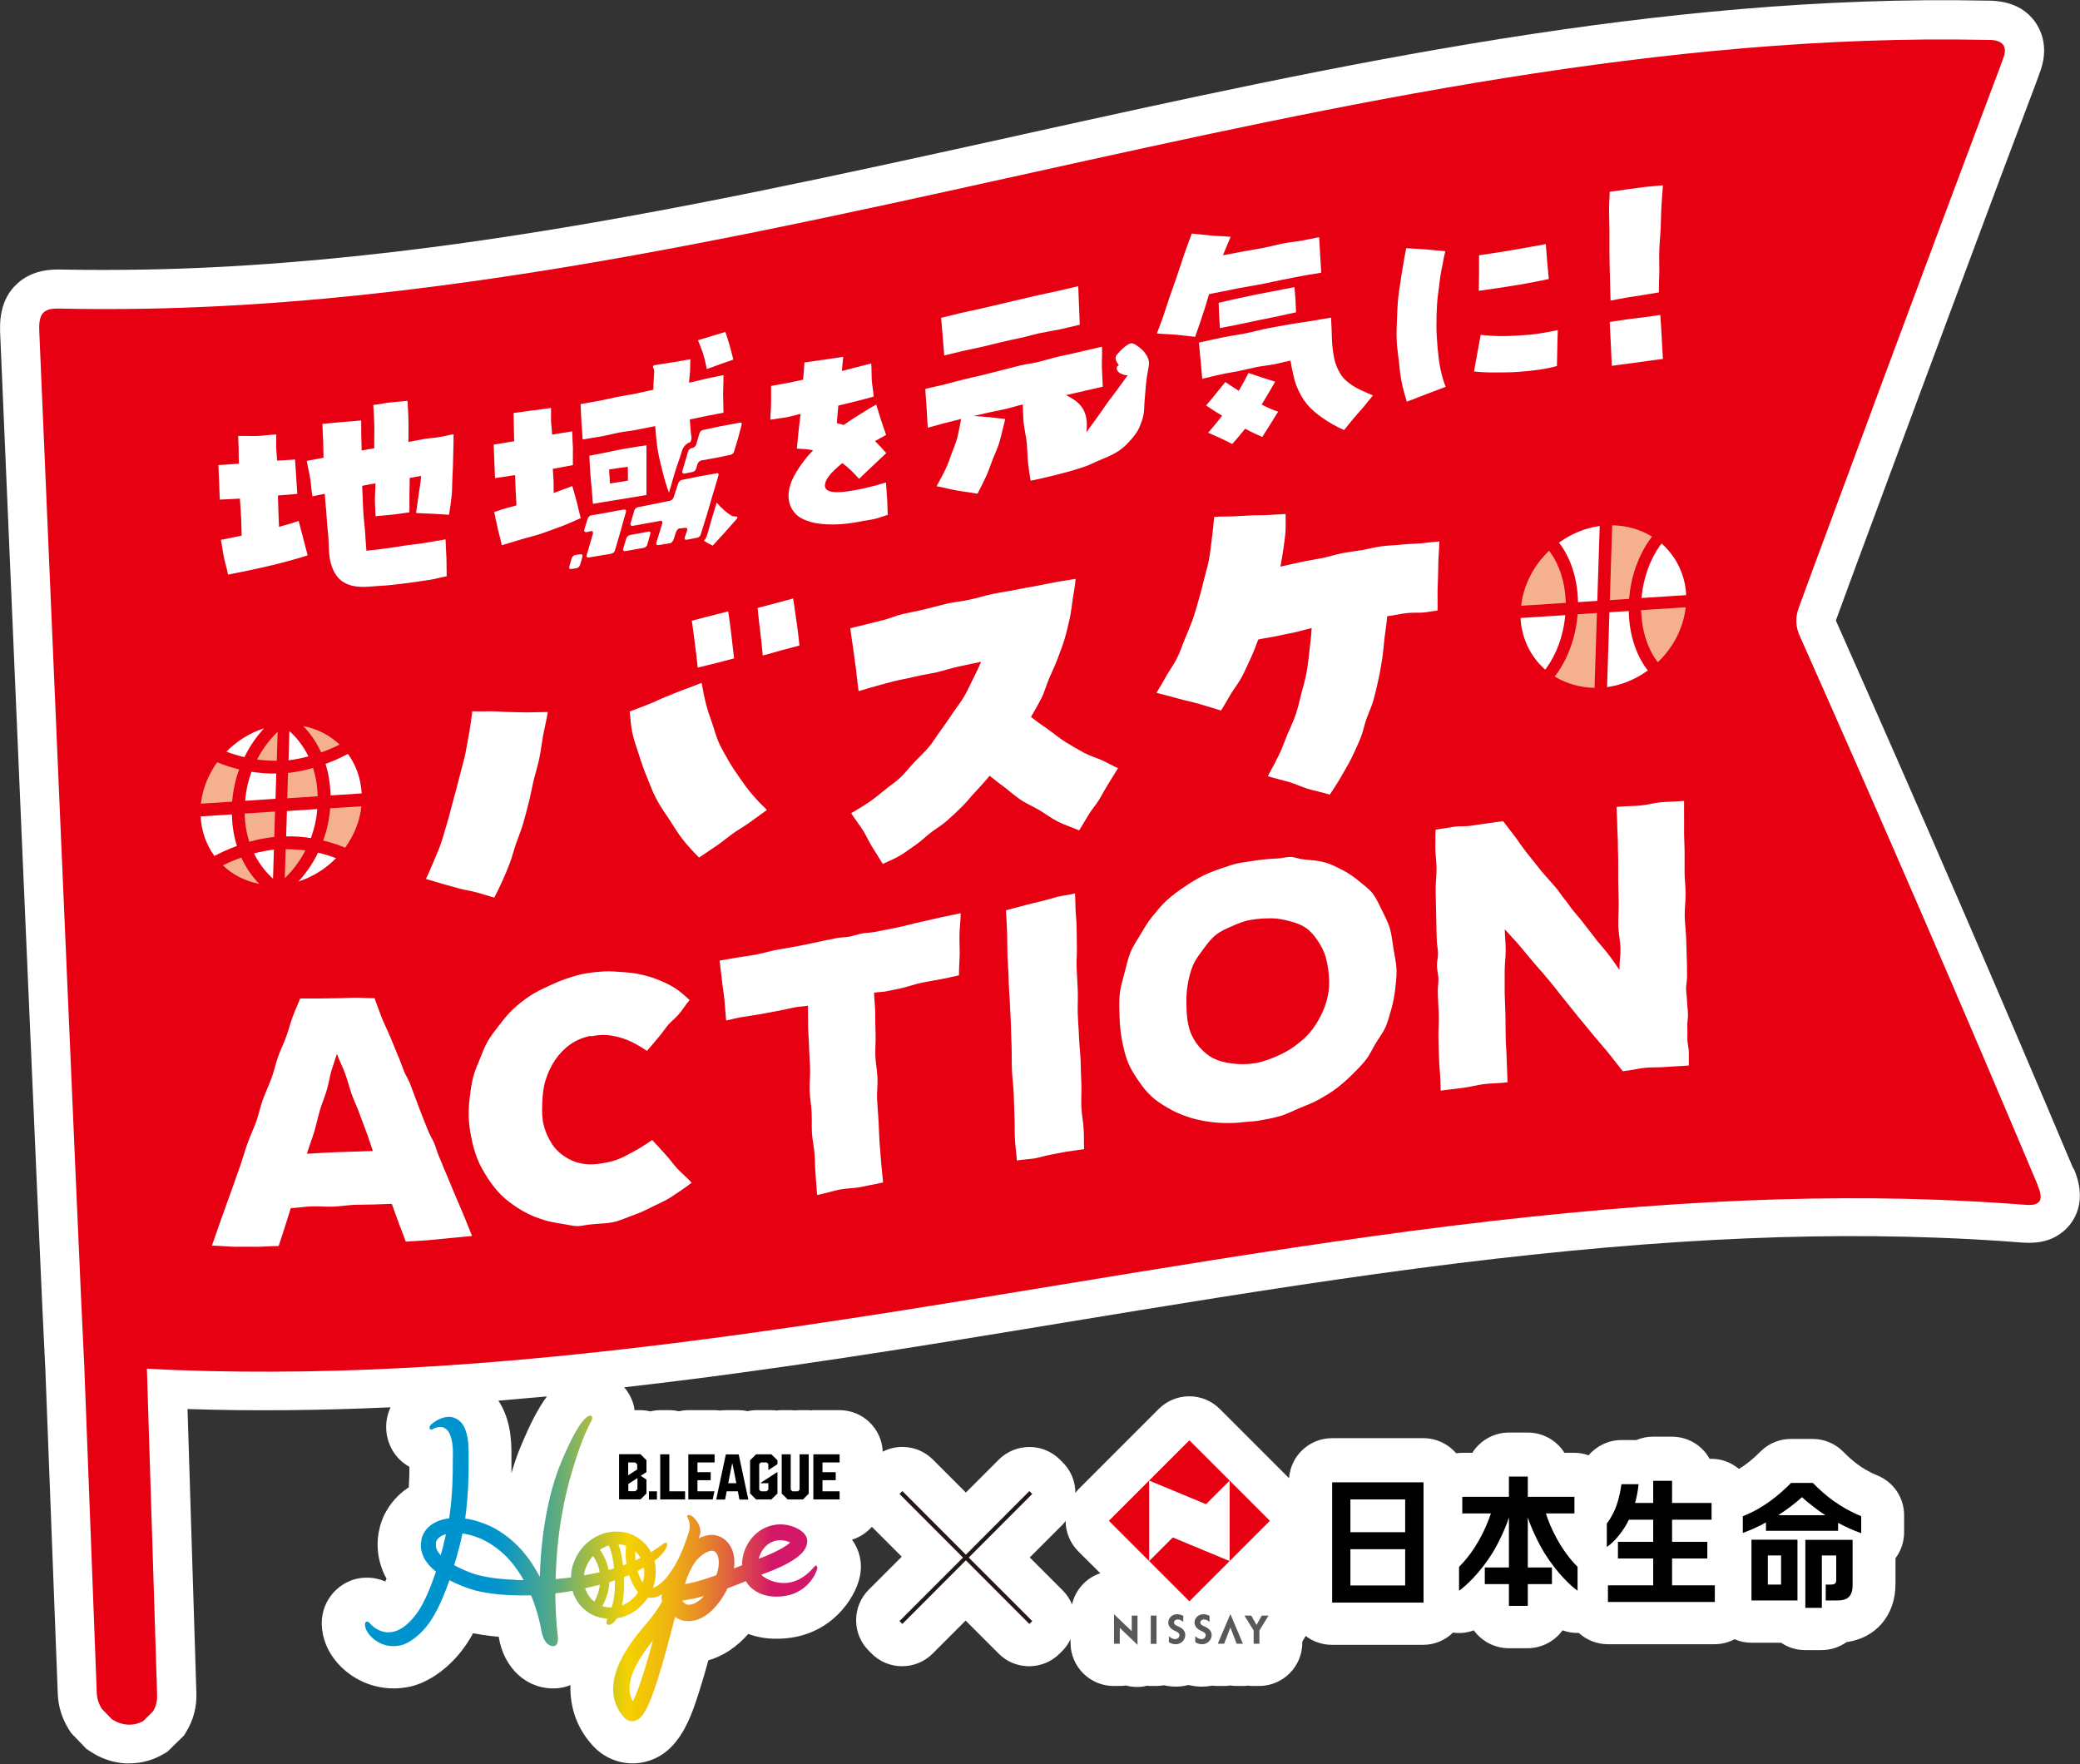 <?xml version="1.0" encoding="UTF-8"?>
<svg id="_レイヤー_2" data-name="レイヤー 2" xmlns="http://www.w3.org/2000/svg" xmlns:xlink="http://www.w3.org/1999/xlink" viewBox="0 0 166.38 141.09">
  <rect x="0" y="0" width="166.38" height="141.09" fill="#333333" stroke="none"/>
  <defs>
    <style>
      .cls-1 {
        fill: #f5b090;
      }

      .cls-2 {
        fill: #e60012;
      }

      .cls-3 {
        fill: #fff;
      }

      .cls-4 {
        fill: #231815;
      }

      .cls-5 {
        fill: #595757;
      }

      .cls-6 {
        fill: url(#_名称未設定グラデーション_79);
      }
    </style>
    <linearGradient id="_名称未設定グラデーション_79" data-name="名称未設定グラデーション 79" x1="29.19" y1="125.43" x2="65.35" y2="125.43" gradientUnits="userSpaceOnUse">
      <stop offset=".28" stop-color="#0094cf"/>
      <stop offset=".31" stop-color="#0b96c5"/>
      <stop offset=".35" stop-color="#299eab"/>
      <stop offset=".42" stop-color="#5aaa81"/>
      <stop offset=".49" stop-color="#9fbb48"/>
      <stop offset=".58" stop-color="#f4d100"/>
      <stop offset=".61" stop-color="#f2c904"/>
      <stop offset=".67" stop-color="#efb50f"/>
      <stop offset=".73" stop-color="#e99322"/>
      <stop offset=".8" stop-color="#e0653c"/>
      <stop offset=".88" stop-color="#d62a5d"/>
      <stop offset=".9" stop-color="#d31769"/>
    </linearGradient>
  </defs>
  <g id="_レイヤー_1-2" data-name="レイヤー 1">
    <g>
      <path class="cls-3" d="m165.86,93.51c-5.96-14.15-12.35-28.9-19.01-43.88.53-1.45,1.07-2.92,1.61-4.38l.88-2.37c2.91-7.86,5.95-16.03,9.03-24.28,1.18-3.17,2.39-6.39,3.59-9.57.16-.44.33-.87.49-1.3.27-.7.54-1.42.79-2.14l.02-.06c.62-1.89-.05-3.2-.5-3.82-.83-1.12-2.11-1.68-3.87-1.66-26.13-.54-52.01,5.17-77.03,10.69l-.57.13c-2.04.45-4.07.9-6.1,1.34-12.93,2.83-26.71,5.75-40.61,7.56-8.09,1.05-15.81,1.66-22.93,1.79-2.31.04-4.59.04-6.78,0-.54-.01-2.18-.06-3.46,1.1C-.11,23.99-.02,25.98.02,26.82c.13,3.16,3.3,77.35,3.58,82.16.02.29.03.58.04.87l.98,25.6c.03,1.01.34,2.01.89,2.88l.17.27,1.22,1.27.27.18c.86.59,1.84.93,2.85.99.11,0,.22,0,.33,0,.95,0,1.87-.25,2.68-.72l.35-.2,1.35-1.32.2-.34c.54-.9.81-1.93.78-3l-.71-22.76c5.15.17,10.6.12,16.24-.14-.51,1.09-.47,2.39.17,3.47.33.55.79.99,1.34,1.29,0,.43-.01.99-.05,1.64-.29.19-.56.4-.81.64-.39.37-.71.78-.97,1.23l-.17.31c-.03.07-.07.14-.1.22l-.07.18c-.05.13-.1.26-.13.38l-.02.05s-.03.1-.05.19l-.1.46c0,.05-.02.15-.03.21-.01.09-.02.18-.03.26-.02.26-.02.51-.01.7.02.49.11.99.27,1.47.11.35.26.69.44,1.01-.04.08-.07.16-.11.22-1.06-.46-2.13-.34-2.85-.03-1.47.62-2.73,2.36-2.02,4.69.72,2.38,3.57,4.49,6.92,3.74,1.53-.37,3.12-1.53,4.26-3.11.25-.34.49-.72.72-1.15.46.09.95.17,1.48.23.19.02.38.04.57.05.4,2.53,2.27,4.24,4.56,4.13.1,0,.21-.01.31-.03.18-.02.5-.08.87-.23-.06,1.86.58,3.58,1.87,4.93.81.85,1.94,1.33,3.1,1.33.37,0,.74-.05,1.08-.14,2.69-.7,3.61-3.6,4.28-5.71.22-.7.46-1.5.7-2.39,1.18-.34,2.27-1.06,3.19-2.11.73.26,1.51.4,2.35.38,3.91-.03,5.87-2.8,6.42-4.42.47-1.32.17-2.36-.16-3-.09-.17-.19-.34-.31-.5.61-.19,1.16-.55,1.59-1.03l2.39,2.39-2.64,2.64c-.65.65-1.01,1.52-1.01,2.44s.36,1.79,1.01,2.44l.23.23c.65.65,1.52,1.01,2.44,1.01s1.79-.36,2.44-1.01l2.64-2.64,2.64,2.64c1.34,1.35,3.53,1.35,4.88,0l.23-.23c.27-.27.48-.59.64-.92v.29c0,1.9,1.55,3.45,3.45,3.45h.46c.17,0,.35-.01.52-.04.3.08.6.12.91.12.24,0,.5-.03.79-.1.09.01.18.02.27.02h.46c.2,0,.39-.02.6-.06.72.16,1.35.14,1.98-.02.62.15,1.24.18,1.89.05.16.02.3.03.43.03h.51c.17,0,.33-.01.5-.04.17.02.33.04.5.04h.5c.14,0,.29-.01.45-.03.13.02.26.03.4.03h.47c1.9,0,3.45-1.55,3.45-3.45v-.1l.22-.36s.04-.06.05-.09c.59.45,1.33.71,2.09.71h7.31c.89,0,1.74-.35,2.39-.98.56.08,1.13.02,1.66-.18.64.88,1.68,1.43,2.79,1.43h1.51c1.11,0,2.15-.54,2.8-1.43.41.15.85.22,1.3.21.63.57,1.46.9,2.31.9h8.54c.57,0,1.12-.14,1.61-.4.43.19.87.28,1.33.28h2.39c.57.39,1.23.59,1.92.59h1.32c.72,0,1.42-.23,2-.64,2.35-.32,3.91-2.16,3.91-4.64v-2.07c.45-.6.69-1.32.69-2.07v-1.36c0-1.41-.84-2.66-2.14-3.19-1.28-.52-2.09-1.25-2.72-1.89-.65-.66-1.54-1.03-2.46-1.03h-1.73c-.92,0-1.79.36-2.44,1.01-.59.59-1.14,1.04-1.72,1.39-.62-.52-1.4-.81-2.2-.81h-.15c-.6-1.09-1.75-1.77-3.02-1.77h-1.51c-.46,0-.91.09-1.33.27h-1.2c-1.01,0-1.97.46-2.62,1.22-.37-.13-.75-.2-1.13-.2h-.8c-.63-1-1.73-1.62-2.93-1.62h-1.51c-1.19,0-2.3.62-2.93,1.62h-.8c-.16,0-.32.01-.49.04-.65-.76-1.6-1.21-2.62-1.21h-7.31c-1.82,0-3.31,1.41-3.44,3.2l-5.54-5.54c-.65-.65-1.52-1.01-2.44-1.01s-1.79.36-2.44,1.01l-6.44,6.44c-.09.09-.15.19-.23.28,0-.92-.36-1.79-1.01-2.44l-.23-.23c-1.34-1.34-3.53-1.34-4.88,0l-2.64,2.64-2.64-2.64c-.65-.65-1.52-1.01-2.44-1.01-.55,0-1.09.13-1.57.38-.07-1.84-1.59-3.32-3.45-3.32h-2.1c-.07,0-.13,0-.18.02-.06,0-.13-.02-.19-.02h-.72c-.12,0-.24,0-.36.02-.12-.01-.24-.02-.36-.02h-.72c-.13,0-.26.01-.41.03-.14-.02-.28-.03-.42-.03h-1.22c-.22,0-.45.03-.7.08-.25-.06-.48-.08-.7-.08h-1.03c-.16,0-.32.01-.48.03-.13-.02-.27-.03-.41-.03h-2.1c-.24,0-.49.03-.76.09-.27-.06-.51-.09-.76-.09h-.73c-.25,0-.51.03-.79.1-.28-.07-.54-.1-.79-.1h-.47c-.03-.24-.08-.46-.16-.68-.15-.43-.38-.81-.67-1.15,11.93-1.35,23.69-3.28,35.16-5.17,8.14-1.34,16.55-2.72,24.95-3.89,17.7-2.46,31.93-3.39,44.8-2.91,2.3.08,4.56.21,6.72.38.68.05,2.07.17,3.28-.72,1.22-.87,2.15-2.7,1.02-5.22ZM31.42,121.22h0s0,0,0,0h0Zm53.59.71c.09-.09.15-.19.23-.28,0,.91.37,1.79,1.01,2.43l1.76,1.75c-.09.03-.17.06-.26.1-1.03.44-1.75,1.34-2,2.39-.17-.41-.42-.79-.74-1.11l-2.64-2.64,2.64-2.64Zm-43.37-6.21c-.27.65-.51,1.36-.73,2.11,0-.35,0-.63,0-.84v-.24c.01-1.13.03-2.83-.84-4.39-.06-.12-.14-.23-.21-.33,1.3-.11,2.59-.22,3.89-.34-.69.92-1.36,2.22-2.11,4.04Z"/>
      <g>
        <g>
          <path class="cls-2" d="m162.99,94.77c-5.97-14.17-12.37-28.95-19.03-43.91-.33-.72-.36-1.47-.09-2.21.54-1.49,1.1-2.99,1.65-4.49.29-.79.59-1.58.88-2.37,2.9-7.85,5.94-16.03,9.03-24.29,1.19-3.17,2.39-6.39,3.58-9.55.16-.44.33-.89.5-1.33.26-.68.52-1.37.77-2.07.14-.42.12-.74-.05-.97-.27-.36-.84-.4-1.35-.39-25.78-.54-51.49,5.13-76.35,10.62-2.23.49-4.45.98-6.67,1.47-12.99,2.85-26.85,5.78-40.88,7.6-8.21,1.07-16.04,1.68-23.27,1.81-2.35.04-4.68.04-6.92-.01-.46-.01-.97.01-1.28.29-.42.37-.39,1.15-.36,1.73,0,0,3.3,77.28,3.57,82.12.02.31.03.62.04.93l.98,25.62c.01.47.16.92.41,1.31l.78.81c.37.25.81.42,1.27.45s.89-.08,1.26-.29l.78-.77c.23-.37.34-.81.33-1.28l-.82-26.13c.87.05,1.74.09,2.59.12,6.46.24,13.41.13,20.65-.33,16.85-1.08,33.49-3.82,49.59-6.46,8.16-1.34,16.59-2.73,25.03-3.9,17.88-2.49,32.29-3.42,45.35-2.94,2.35.09,4.66.22,6.86.39.55.05.96.04,1.18-.14.45-.28.14-1.09-.02-1.41Z"/>
          <g>
            <g>
              <path class="cls-3" d="m86.37,25.96c-.03-.61-.04-1.06-.06-1.53-.02-.46-.04-.92-.06-1.54-.55.12-1.08.26-1.62.38-.53.12-1.06.22-1.58.34-.52.12-1.03.24-1.55.36s-1.02.24-1.53.36-1.02.24-1.54.36c-.51.12-1.04.22-1.56.34-.52.12-1.06.27-1.59.39.04.6.1,1.06.13,1.52.03.45.07.89.12,1.49.53-.13,1.03-.25,1.54-.37.51-.12,1.03-.21,1.53-.33.5-.12,1-.25,1.51-.37.5-.12,1.01-.22,1.52-.33.51-.11,1.01-.27,1.53-.38.52-.11,1.05-.19,1.59-.3.54-.11,1.06-.26,1.63-.38Z"/>
              <path class="cls-3" d="m105.69,21.83c-.03-.58-.07-1.01-.09-1.44-.02-.43-.05-.84-.08-1.42-.44.09-.88.18-1.36.27-.48.09-1,.13-1.51.23-.52.1-1.04.25-1.57.35-.54.1-1.08.19-1.63.29-.55.1-1.09.21-1.63.31.2-.47.4-.98.62-1.48-.62-.06-1.11-.05-1.57-.1-.46-.04-.92-.11-1.54-.16-.2.55-.42,1.12-.62,1.7s-.38,1.17-.58,1.75-.4,1.14-.59,1.68c-.19.54-.34,1.07-.51,1.55s-.35.92-.49,1.31c.61.06,1.08.06,1.54.1s.91.11,1.52.17c.14-.42.29-.82.42-1.21.13-.39.25-.76.37-1.13s.21-.72.32-1.07c.19-.04.49-.11.89-.18.4-.08.89-.18,1.43-.29.54-.1,1.14-.2,1.75-.31.61-.12,1.23-.26,1.83-.38.6-.11,1.18-.24,1.7-.33.52-.1,1-.15,1.37-.23Z"/>
              <path class="cls-3" d="m102,30.53c-.43-.14-.75-.24-1.07-.34s-.63-.22-1.06-.36c-.25.49-.51.97-.78,1.43-.39-.25-.75-.49-1.08-.7-.31.37-.53.66-.76.94s-.46.56-.77.93c.35.25.79.53,1.28.82-.34.45-.71.9-1.12,1.36.39.18.68.3.97.43s.58.29.96.47c.38-.42.72-.83,1.03-1.22.49.27.98.49,1.37.66.26-.41.45-.7.64-1.01s.37-.61.63-1.01c-.41-.13-.85-.33-1.32-.57.17-.28.35-.58.53-.88.18-.3.36-.61.55-.95Z"/>
              <path class="cls-3" d="m97.48,24.21c.02.41.03.72.04,1.02.01.31.04.6.06,1.01.48-.1.99-.18,1.53-.3.53-.11,1.08-.23,1.62-.34.54-.11,1.07-.22,1.57-.32s.96-.22,1.37-.3c-.03-.4-.02-.7-.04-1-.02-.3-.06-.61-.08-1.01-.5.09-.97.18-1.45.28s-.96.17-1.44.27-.99.21-1.51.32c-.52.11-1.07.24-1.66.38Z"/>
              <path class="cls-3" d="m106.5,25.4c-.52.09-1.05.17-1.6.27s-1.13.16-1.72.27-1.18.2-1.78.32c-.6.12-1.2.29-1.81.41-.61.12-1.23.2-1.85.33-.61.13-1.23.27-1.84.4.05.58.1,1.02.14,1.46.04.44.08.86.13,1.44.49-.12.97-.24,1.46-.35.5-.11,1-.18,1.49-.28.49-.1.97-.23,1.44-.32s.95-.13,1.39-.22.87-.21,1.28-.29c.05.35.12.69.19,1,.08.35.15.68.27.98.22.57.5,1.07.85,1.5.35.43.79.79,1.28,1.13.49.34,1.05.66,1.69.95.31-.37.56-.7.8-.98.24-.29.48-.54.72-.82.24-.29.48-.6.79-.97-.52-.23-.97-.41-1.36-.63-.38-.22-.72-.46-.98-.75-.26-.29-.45-.64-.61-1.07-.16-.42-.23-.93-.3-1.55-.03-.34-.04-.71-.05-1.12,0-.35-.05-.7-.04-1.11Z"/>
              <path class="cls-3" d="m118.44,26.78c-.11.59-.18,1.03-.27,1.47-.08.44-.15.87-.26,1.46.5.06,1.05.08,1.64.08.59,0,1.21,0,1.82-.04.61-.04,1.2-.1,1.74-.18.54-.08,1.03-.18,1.43-.3.01-.57.02-1,.03-1.43,0-.43.03-.86.04-1.44-.56.12-1.11.22-1.65.3-.54.08-1.07.11-1.58.14-.51.03-1.02.05-1.51.04s-.97-.04-1.44-.1Z"/>
              <path class="cls-3" d="m112.48,19.86c-.1.48-.18.98-.26,1.45-.08.47-.16.93-.22,1.39s-.14.91-.18,1.36c-.04.45-.05.89-.07,1.33-.03.62-.05,1.22-.03,1.81.02.59.12,1.16.18,1.73.06.56.11,1.12.22,1.65.11.54.26,1.04.41,1.55.62-.24,1.08-.42,1.55-.6.47-.18.94-.35,1.56-.59-.16-.41-.3-.87-.41-1.39-.11-.51-.17-1.07-.23-1.66-.05-.59-.1-1.21-.1-1.85,0-.64.02-1.3.07-1.97.03-.34.08-.67.12-1.01s.08-.67.13-1.01.13-.66.19-.99.12-.64.2-.97c-.63-.04-1.08-.11-1.55-.14-.47-.03-.95-.06-1.57-.1Z"/>
              <path class="cls-3" d="m123.89,22.32c-.05-.56-.09-.98-.13-1.4-.04-.42-.06-.84-.11-1.4-.24.06-.59.11-1.03.19s-.93.17-1.45.26c-.52.09-1.05.17-1.54.25s-.96.15-1.32.2c0,.57,0,1,0,1.42,0,.43-.01.85-.02,1.42.45-.06.98-.14,1.53-.22s1.12-.17,1.66-.26c.54-.09,1.05-.19,1.47-.27.42-.08.75-.15.95-.2Z"/>
              <path class="cls-3" d="m132.69,23.4c0-.54.03-1.09.04-1.66,0-.57-.02-1.15,0-1.74.02-.59.08-1.17.11-1.76s.02-1.17.06-1.75c.03-.57.08-1.12.12-1.67-.57.06-1.03.08-1.48.14s-.86.11-1.3.17-.9.14-1.48.21c-.01.45-.05.94-.05,1.48,0,.54.03,1.12.03,1.71,0,.6,0,1.21,0,1.84.01.62.02,1.25.04,1.86.02.61.02,1.23.05,1.81.51-.09.95-.19,1.35-.25s.77-.11,1.17-.18c.4-.06.82-.14,1.33-.22Z"/>
              <path class="cls-3" d="m128.76,25.75c.04.69.06,1.22.09,1.76s.04,1.06.08,1.75c.55-.08,1-.13,1.43-.19.42-.06.82-.11,1.24-.17s.88-.13,1.42-.19c-.05-.69-.07-1.23-.1-1.76-.03-.53-.06-1.07-.11-1.76-.54.07-.99.14-1.41.2-.42.06-.81.09-1.23.15-.42.06-.86.13-1.4.21Z"/>
              <path class="cls-3" d="m90.74,27.53c-.21-.14-.41-.06-.67.13s-.52.46-.74.72c-.2.23-.06.54.17.83-.04.04-.13.07-.15.12-.11.24.12.51.44.61.13.04.29.1.41.08-.33.46-.62.86-.89,1.23-.27.37-.54.69-.78,1.04-.24.34-.48.69-.74,1.06-.27.37-.57.77-.89,1.23.05-.42.05-.79,0-1.1-.07-.41-.22-.74-.42-.99-.34-.44-.79-.66-1.21-.89.49-.1.96-.22,1.45-.33.5-.11.98-.23,1.49-.34-.02-.64-.06-1.1-.07-1.58s.03-.99.01-1.62c-.59.13-1.19.28-1.76.41s-1.12.25-1.66.37-1.06.29-1.59.42-1.05.19-1.57.31c-.51.12-1.01.27-1.52.39s-1,.26-1.5.38c-.5.12-1,.22-1.5.35-.5.12-1,.26-1.5.39-.5.13-1.03.22-1.54.36.04.62.08,1.09.11,1.55.03.46.05.93.09,1.55.53-.13.92-.26,1.32-.36.4-.1.82-.2,1.35-.34-.11.56-.2,1.07-.31,1.51-.12.44-.29.84-.44,1.24s-.28.82-.49,1.25c-.2.43-.44.85-.72,1.38.66.12,1.11.26,1.61.34.49.09,1,.14,1.66.26.26-.5.48-.94.68-1.37.2-.43.34-.86.51-1.31s.4-.89.56-1.43.28-1.15.47-1.87c-.51-.04-.87-.1-1.26-.14-.39-.03-.75-.06-1.27-.1.43-.1.85-.19,1.29-.29.44-.1.88-.18,1.32-.28.44-.1.88-.25,1.32-.35.03.41.02.92.07,1.45.05.53.2,1.08.25,1.64s.05,1.12.11,1.63c.06.51.13,1.01.2,1.38.56-.11,1.11-.24,1.6-.36.56-.13,1.07-.27,1.55-.4.42-.12.8-.24,1.16-.36.41-.14.77-.34,1.11-.48.64-.26,1.19-.49,1.62-.78s.73-.61,1-.92c.27-.31.49-.6.64-.93.14-.33.28-.68.35-1.05.07-.37.05-.76.09-1.17s.07-.84.11-1.29c.04-.45.13-.92.22-1.42.09-.45-.12-.83-.36-1.13s-.57-.5-.78-.64Z"/>
            </g>
            <g>
              <path class="cls-3" d="m32.6,32.06c-.55.06-.97.08-1.39.13-.41.04-.8.14-1.35.2.03.47.06.99.08,1.58.02.59-.02,1.21,0,1.88-.36.05-.67.13-1.01.18-.01-.38-.02-.77-.03-1.17,0-.4,0-.82-.01-1.23-.62.06-1.09.09-1.55.13-.46.04-.94.09-1.55.14.01.48.05.96.06,1.41s.02.88.03,1.3c-.46.08-.94.17-1.34.25.09.56.21.99.27,1.42.07.42.09.86.18,1.42.34-.08.65-.14.99-.2.03.62.11,1.2.14,1.76.03.57.09,1.1.14,1.62.04.52.03,1.01.08,1.48.06.61.23,1.12.47,1.52.24.4.58.69,1.05.87.47.18,1.06.23,1.81.16.54-.05,1.08-.06,1.61-.12.53-.06,1.06-.12,1.57-.19.51-.07,1.02-.15,1.51-.22s.92-.21,1.37-.29c-.02-.6,0-1.02-.02-1.47s-.05-.88-.07-1.48c-.51.09-1.01.17-1.52.26s-1.04.14-1.56.21c-.52.08-1.05.17-1.59.24s-1.1.15-1.66.2c-.05-.48-.07-1-.11-1.55-.04-.54-.12-1.12-.15-1.72-.03-.61-.05-1.25-.08-1.92.34-.07.72-.15,1.06-.2.01.43-.05.89-.04,1.33,0,.43.04.88.05,1.3.54-.05.96-.09,1.37-.13s.8-.12,1.34-.18c0-.45,0-.89,0-1.36s.03-.92.02-1.39c.32-.05.61-.12.91-.17-.03.52-.12,1.02-.19,1.5-.07.48-.13.97-.21,1.47.52.03.92.05,1.31.06.39.02.8.06,1.33.08.08-.47.14-.97.2-1.45s.04-.99.07-1.51c.03-.52.05-1.06.06-1.64,0-.57.04-1.19.03-1.84-.37.06-.76.17-1.15.23-.39.07-.8.08-1.21.15-.41.07-.83.17-1.25.24,0-.64.02-1.26,0-1.82-.01-.56-.06-1.08-.07-1.51Z"/>
              <path class="cls-3" d="m22.32,42.14c-.01-.39-.04-.8-.05-1.22s-.03-.86-.04-1.29c.53-.05,1.04-.07,1.55-.13-.03-.55-.06-.96-.09-1.38-.03-.41-.06-.82-.09-1.37-.51.04-.97.07-1.44.09-.01-.38-.06-.74-.07-1.09s.02-.71.01-1c-.6.03-1.07.1-1.52.12s-.92-.02-1.53,0c0,.27.03.62.04.99,0,.37,0,.79.02,1.23-.53.04-1.07.07-1.64.11.03.55.04.96.06,1.37.02.41.02.83.05,1.39.38-.01.95-.05,1.61-.08.03.55.08,1.08.1,1.58.02.5.03.99.04,1.38-.57.12-1.13.23-1.66.34.11.56.15.98.24,1.4.09.42.22.81.33,1.38.54-.11,1.06-.21,1.59-.32.53-.11,1.06-.23,1.59-.35.53-.13,1.06-.25,1.58-.4s1.08-.29,1.61-.47c-.14-.55-.26-.97-.36-1.38-.1-.41-.22-.82-.36-1.37-.5.17-1.03.32-1.58.47Z"/>
              <path class="cls-3" d="m45.77,38.88c-.59.23-.89.32-1.48.55-.01-.39,0-.66-.01-.95s-.05-.59-.06-.98c.55-.1,1.08-.2,1.61-.3-.02-.54.01-.94,0-1.34s-.05-.82-.06-1.36c-.57.09-1.09.18-1.61.26-.01-.43-.07-.74-.08-1.06s0-.64,0-1.07c-.6.08-1.05.15-1.5.2-.45.06-.89.13-1.5.2,0,.28.01.6.02.99,0,.38.02.83.03,1.27-.53.09-1.07.17-1.64.27.03.54.03.92.05,1.33.02.4.03.81.06,1.35.38-.05.94-.14,1.6-.24.02.43.04.86.05,1.27.02.41.05.8.06,1.15-.3.1-.62.16-.91.25-.29.09-.59.19-.87.28.11.54.2.95.29,1.35.09.4.21.78.32,1.31.54-.16,1.06-.32,1.59-.48.53-.16,1.08-.28,1.6-.46s1.05-.38,1.57-.57,1.03-.43,1.55-.66c-.14-.52-.21-.9-.31-1.28-.1-.39-.22-.77-.36-1.29Z"/>
              <path class="cls-3" d="m58.66,28.76c-.11-.45-.22-.86-.32-1.22s-.22-.69-.32-.99c-.44.13-.77.23-1.09.33s-.66.2-1.1.33c.16.4.29.71.4,1.05s.2.72.31,1.26c.42-.15.74-.27,1.06-.39.32-.11.64-.22,1.07-.37Z"/>
              <path class="cls-3" d="m47.42,40.3c.57-.09,1.05-.18,1.5-.25s.86-.14,1.3-.21.92-.16,1.49-.25c0-.53,0-.96,0-1.38,0-.41,0-.79,0-1.21,0-.41.01-.85,0-1.38-.42.06-.82.11-1.2.18-.38.06-.76.13-1.13.2s-.73.16-1.1.23c-.37.07-.75.14-1.14.22.02.43.04.88.07,1.32s.08.88.12,1.31c.04.43.06.85.1,1.22Zm2.8-2.95c.01.33,0,.71.01,1.09-.57.1-.87.14-1.44.23-.01-.38-.06-.77-.07-1.12.47-.08.94-.14,1.49-.21Z"/>
              <path class="cls-3" d="m67.39,37.05c.45.32.9.77,1.33,1.25.43-.41.76-.74,1.09-1.04.32-.31.65-.61,1.08-1.02-.24-.27-.49-.56-.9-.96.32-.17.59-.34.89-.49-.16-.48-.29-.84-.41-1.2-.12-.36-.22-.75-.38-1.23-.43.23-.86.5-1.29.77-.43.26-.87.55-1.31.86-.17-.04-.32-.09-.55-.14.04-.45.06-.9.12-1.41.51-.12,1-.24,1.47-.36.47-.12.94-.24,1.35-.36-.03-.52-.12-.93-.15-1.33-.02-.39,0-.79-.04-1.32-.39.11-.78.2-1.17.3-.39.1-.78.21-1.18.3.04-.4.07-.76.11-1.13-.63.09-1.08.16-1.55.23-.47.07-.92.13-1.55.22-.02.43-.07.89-.11,1.38-.43.09-.87.19-1.29.27-.43.08-.84.15-1.27.23,0,.54,0,.94,0,1.34,0,.41-.05.82-.06,1.36.45-.08.87-.12,1.27-.19.4-.07.79-.2,1.15-.27-.04.39-.11.83-.15,1.27-.04.45-.1.96-.15,1.5.5.03.93.05,1.3.14-.47.48-.84.96-1.14,1.42-.3.46-.54.88-.67,1.3-.13.42-.19.83-.14,1.2.06.45.25.84.54,1.15.29.31.7.5,1.2.65.5.15,1.09.21,1.79.21.37,0,.76-.02,1.19-.08.37-.04.77-.1,1.18-.19.32-.06.66-.1,1-.18s.66-.21,1.02-.32c-.03-.53-.02-.91-.05-1.3-.02-.39-.06-.77-.09-1.29-.47.15-.89.26-1.3.36-.49.13-.94.21-1.34.28-.72.13-1.26.17-1.64.11s-.58-.2-.6-.46c-.02-.21.08-.5.32-.81.24-.31.62-.66,1.07-1.03Z"/>
              <path class="cls-3" d="m46.61,35.15c.58-.1,1.1-.18,1.57-.26.47-.09.9-.21,1.33-.29.43-.08.88-.12,1.35-.21s.97-.2,1.55-.31c.05.57.09,1.16.18,1.77.09.6.24,1.2.39,1.8.15.6.32,1.2.53,1.76.21-.67.33-1.18.49-1.68.15-.5.35-.99.55-1.66.09-.32.36-.63.68-.71.04-.13.06-.17.09-.3-.07-.47-.1-.97-.14-1.51.54-.11.93-.2,1.33-.28.4-.08.82-.15,1.36-.26,0-.6-.03-1.05-.03-1.5,0-.45.04-.92.03-1.51-.54.12-.98.2-1.39.29s-.82.21-1.36.32c.01-.3.06-.62.08-.93s0-.62.03-.95c-.58.1-1,.17-1.44.25-.44.08-.88.13-1.46.23-.24.12.02.2,0,.55-.01.34-.07.82-.07,1.41-.58.12-1.07.24-1.55.34-.47.09-.92.15-1.36.24s-.87.2-1.34.29-.98.17-1.57.28c.03.58.04,1,.07,1.43.03.43.06.87.1,1.44Z"/>
              <path class="cls-3" d="m57.33,40.19c-.16.53-.28.92-.4,1.32-.12.4-.22.8-.38,1.33-.04.15-.14.29-.25.41.23.15.46.28.71.39.39-.44.7-.75.99-1.08.29-.33.58-.66.97-1.1.1-.26-.19-.05-.5-.24-.31-.19-.71-.51-1.15-1.03Z"/>
              <path class="cls-3" d="m51.88,42.52c-.59.11-.89.17-1.48.27-.13.02-.26.14-.3.27-.1.33-.15.5-.25.83-.04.13.04.21.16.19.59-.11.89-.15,1.48-.26.13-.02.26-.15.29-.28.1-.33.14-.5.24-.84.04-.13-.03-.21-.16-.19Z"/>
              <path class="cls-3" d="m59.15,33.81c-.58.12-1.02.19-1.46.27-.44.09-.87.19-1.45.31-.13.02-.26.14-.29.27-.1.36-.16.54-.26.89-.04.13-.17.25-.29.27-.03,0-.04.01-.07.02-.13.02-.26.15-.29.28-.18.63-.28.94-.46,1.56-.04.13.05.22.17.2.26-.05.39-.08.65-.13.13-.02.25-.15.29-.28.04-.14.06-.21.1-.35.04-.13.17-.26.3-.29.47-.09.82-.14,1.17-.21.35-.07.7-.15,1.17-.24.13-.02.26-.14.29-.27.12-.42.23-.74.32-1.06.09-.32.16-.64.28-1.07.04-.13-.03-.21-.15-.18Z"/>
              <path class="cls-3" d="m49.92,40.75c-.53.09-.92.17-1.31.24s-.79.14-1.31.23c-.13.02-.25.14-.29.26-.1.35-.17.52-.27.87-.04.13.04.23.17.21.15-.02.22-.06.36-.08.13-.02.19.07.16.2-.1.35-.18.6-.25.86s-.15.52-.25.86c-.04.13.04.21.16.19.36-.06.63-.11.9-.15s.54-.09.9-.15c.13-.02.27-.14.3-.27.18-.61.31-1.07.45-1.53.13-.46.25-.93.43-1.54.04-.13-.03-.22-.15-.19Z"/>
              <path class="cls-3" d="m57.31,37.86c-.55.11-.97.16-1.38.24-.41.08-.82.18-1.37.28-.13.02-.26.14-.3.26-.15.46-.23.69-.38,1.15-.04.13-.16.23-.29.26-.51.1-.89.19-1.27.26-.38.07-.76.16-1.27.25-.13.02-.27.13-.31.26-.12.42-.18.63-.3,1.04-.04.13.05.22.17.2.44-.08.77-.14,1.1-.2s.66-.11,1.1-.2c.13-.02.2.06.17.18-.18.63-.29.94-.48,1.57-.04.13.04.21.17.19.37-.07.55-.08.92-.15.13-.02.25-.17.29-.3.07-.23.12-.34.19-.58.04-.13.15-.28.27-.3.18-.03.27-.02.45-.05.13-.02.22.06.18.19-.07.23-.13.34-.2.58-.04.13.04.21.17.18.33-.06.49-.1.82-.16.13-.02.26-.13.29-.26.19-.63.36-1.15.51-1.64.15-.49.27-.95.42-1.44.15-.49.31-1.01.49-1.65.04-.13-.04-.2-.17-.17Z"/>
              <path class="cls-3" d="m46.42,44.33c-.16.03-.24.04-.4.06-.13.02-.26.14-.29.27-.08.26-.12.39-.19.66-.04.13.03.21.16.19.16-.03.24-.04.4-.06.13-.02.26-.14.3-.27.08-.26.12-.39.19-.66.04-.13-.04-.21-.16-.19Z"/>
            </g>
            <g>
              <path class="cls-3" d="m24.03,79.81c-.18.48-.41.95-.6,1.46-.19.51-.33,1.06-.52,1.6-.19.54-.46,1.07-.66,1.63-.2.56-.32,1.16-.53,1.73s-.48,1.13-.69,1.71-.33,1.2-.54,1.78c-.21.58-.48,1.14-.69,1.73-.21.58-.37,1.17-.57,1.75s-.4,1.14-.6,1.7c-.2.56-.4,1.1-.59,1.64s-.39,1.06-.56,1.58c-.18.52-.36,1.02-.53,1.51.71.01,1.31.08,1.87.09.55,0,1.07-.01,1.62,0s1.14-.06,1.85-.06c.15-.47.32-.95.48-1.47.16-.52.33-1.03.49-1.56.56-.02,1.1-.12,1.67-.14.57-.02,1.14.04,1.7.02.56-.02,1.11-.11,1.65-.14.54-.02,1.07-.02,1.59-.03.51-.02,1.01-.04,1.47-.05.2.55.39,1.09.58,1.6.19.51.38.97.54,1.42.71-.05,1.29-.07,1.85-.12.55-.04,1.06-.11,1.62-.16.55-.05,1.12-.1,1.83-.17-.17-.42-.34-.86-.54-1.35-.2-.49-.43-1.01-.66-1.56-.23-.55-.48-1.12-.72-1.71-.25-.59-.5-1.21-.76-1.83-.13-.31-.21-.65-.34-.96s-.33-.61-.46-.93c-.13-.32-.26-.65-.39-.97s-.25-.65-.38-.98c-.13-.32-.24-.66-.37-.98s-.23-.66-.36-.97c-.13-.32-.32-.6-.45-.91s-.23-.64-.36-.95c-.25-.61-.5-1.21-.74-1.79s-.51-1.11-.72-1.64c-.21-.53-.37-1.03-.55-1.49-.6,0-1.1-.05-1.59-.04-.48,0-.93.04-1.38.04-.45,0-.89.02-1.38.02-.48,0-.99,0-1.59,0Zm.52,12.47c.18-.59.41-1.19.59-1.77.17-.58.29-1.17.46-1.74s.4-1.09.55-1.62c.16-.53.22-1.06.37-1.54.15-.48.3-.9.43-1.32.2.56.47,1.05.66,1.59.2.54.33,1.1.52,1.63.19.53.43,1.03.62,1.54.19.51.37,1.02.56,1.51s.34,1.02.52,1.5c-.57.02-1.17.04-1.75.06-.58.02-1.16.03-1.75.06s-1.19.07-1.77.1Z"/>
              <path class="cls-3" d="m47.27,82.89c.41-.08.85-.14,1.32-.1.47.05.98.16,1.51.36.53.2,1.08.53,1.66.9.34-.4.65-.77.93-1.1.28-.33.49-.66.75-.97.26-.3.59-.54.87-.87.28-.33.51-.72.85-1.12-.38-.37-.75-.68-1.17-.96-.42-.27-.87-.47-1.33-.66-.46-.19-.92-.32-1.41-.43-.48-.11-.97-.16-1.47-.19s-1.01-.09-1.51-.05c-.45.03-.55.04-.65.05-.34.04-.67.09-.99.15s-.65.17-.96.26c-.62.18-1.18.42-1.73.68-.55.25-1.08.5-1.56.82-.48.32-.92.67-1.33,1.05-.41.38-.75.81-1.08,1.24-.34.43-.67.85-.94,1.31-.27.46-.45.96-.65,1.45-.2.49-.41.97-.54,1.48-.13.51-.2,1.03-.26,1.54-.06.52-.1,1.03-.09,1.55.02.59.1,1.18.22,1.75.11.57.27,1.13.48,1.67.21.54.51,1.03.81,1.51.31.48.66.93,1.06,1.34.41.41.87.75,1.38,1.08s1.05.6,1.65.81c.31.11.63.21.96.28s.65.13.99.18c.36.05.73.16,1.12.17.37,0,.74-.11,1.13-.14.62-.07,1.22-.06,1.78-.18.55-.12,1.06-.37,1.57-.55.51-.18,1-.4,1.5-.66.5-.25,1.04-.47,1.55-.8.51-.33,1.08-.72,1.64-1.14-.41-.45-.85-.8-1.17-1.15-.32-.35-.57-.72-.89-1.07s-.68-.75-1.1-1.2c-.53.37-1.05.69-1.53.95-.48.26-.92.5-1.35.65-.43.15-.85.22-1.23.28-.38.06-.74.08-1.07.06-.64-.04-1.18-.23-1.65-.51-.47-.28-.87-.63-1.17-1.09s-.54-.97-.68-1.53c-.14-.56-.14-1.16-.11-1.77.02-.6.07-1.21.25-1.79s.43-1.14.76-1.63c.33-.49.74-.92,1.22-1.26.48-.34,1.03-.57,1.65-.69Z"/>
              <path class="cls-3" d="m58.08,81.62c.36-.06.74-.18,1.21-.26s1-.15,1.57-.25c.56-.1,1.17-.22,1.8-.34.32-.06.64-.15.98-.21s.66-.06.99-.12c0,.53,0,1.07.01,1.62s.06,1.11.08,1.68c.01.57.06,1.14.08,1.71s-.06,1.16-.04,1.74c.02.58.13,1.16.16,1.73.03.58,0,1.16.03,1.73.04.57.17,1.13.21,1.68s.03,1.1.08,1.64c.05.53.07,1.1.12,1.61.7-.13,1.29-.34,1.84-.44.54-.1,1.07-.09,1.61-.19.54-.1,1.13-.24,1.83-.37-.04-.49-.11-1-.15-1.53s-.09-1.07-.13-1.62c-.04-.56-.05-1.13-.08-1.7-.03-.58-.09-1.16-.12-1.75-.03-.59.06-1.19.03-1.78-.03-.59-.15-1.18-.17-1.77-.02-.59.04-1.17.02-1.74s-.03-1.14-.03-1.68-.09-1.1-.09-1.61c.33-.06.7-.05,1.02-.12s.66-.13.98-.2c.64-.13,1.23-.36,1.81-.48s1.13-.2,1.64-.3c.5-.1.94-.2,1.34-.29,0-.66.05-1.2.06-1.71,0-.51-.03-.99-.02-1.51,0-.51.09-1.09.1-1.75-.46.1-1,.21-1.53.32-.53.11-1.09.26-1.67.38-.59.12-1.19.31-1.81.43-.63.13-1.27.25-1.92.38-.33.06-.67.05-1,.12s-.65.18-.98.25c-.33.06-.68.04-1.01.11s-.66.14-.99.2c-.66.13-1.3.29-1.94.41-.64.12-1.26.22-1.86.33-.6.11-1.16.29-1.71.39-.55.1-1.07.16-1.55.24-.48.09-.92.16-1.32.23.07.64.14,1.18.2,1.68.05.5.14.96.19,1.46.05.5.07,1.03.14,1.67Z"/>
              <path class="cls-3" d="m86.02,71.45c-.55.14-1.03.18-1.48.29-.45.12-.86.25-1.27.35s-.84.19-1.28.31-.96.26-1.52.41c.02.55.07,1.17.09,1.79s.01,1.26.03,1.93c.02.55.08,1.12.09,1.7s.06,1.18.09,1.79c.02.61.07,1.23.09,1.85.02.62.03,1.25.06,1.89.02.63,0,1.27.03,1.9.03.63.12,1.26.14,1.88.03.62.03,1.24.06,1.84.03.6,0,1.2.04,1.78.03.58.12,1.12.15,1.66.54-.09,1-.1,1.44-.17.44-.08.83-.22,1.24-.29.41-.07.81-.17,1.25-.24s.91-.12,1.45-.21c-.03-.52,0-1.05-.04-1.62-.03-.56-.15-1.14-.18-1.73-.03-.6.02-1.21,0-1.83-.03-.62-.04-1.25-.06-1.88-.02-.63-.11-1.27-.13-1.9-.02-.64-.08-1.27-.1-1.9-.02-.63.03-1.25,0-1.87-.02-.61-.07-1.21-.09-1.8-.02-.59.04-1.16.02-1.71-.01-.55-.01-1.08-.02-1.59-.01-.51-.08-.99-.09-1.44,0-.45-.03-.82-.04-1.21Z"/>
              <path class="cls-3" d="m99.94,68.9c-.33.06-.66.09-.98.16s-.64.19-.95.29c-.61.2-1.21.41-1.76.68-.55.27-1.06.6-1.55.93s-.97.68-1.39,1.07c-.42.39-.78.84-1.14,1.28-.36.44-.64.92-.93,1.41s-.61.95-.82,1.47c-.21.52-.33,1.08-.47,1.63-.14.55-.32,1.1-.38,1.67-.06.57-.04,1.16-.02,1.75.02.69.08,1.35.2,1.97.12.62.26,1.21.47,1.75.22.54.53,1.02.84,1.47.31.45.64.89,1.03,1.25.39.37.85.65,1.32.93.47.28.97.5,1.51.69s1.11.32,1.71.41c.6.09,1.23.13,1.89.11.34,0,.68-.04,1.03-.08s.68-.04,1.03-.09c.6-.1,1.2-.21,1.77-.37s1.09-.44,1.62-.66c.53-.22,1.06-.41,1.55-.69.48-.28.97-.56,1.4-.89s.84-.7,1.22-1.07.76-.76,1.09-1.17c.33-.41.54-.9.81-1.35.27-.45.6-.86.8-1.33.2-.47.33-.98.47-1.47.13-.49.23-1,.29-1.51.06-.51.12-1.03.11-1.55-.02-.6-.16-1.18-.25-1.74-.09-.56-.14-1.11-.29-1.62-.16-.51-.41-.97-.63-1.43-.23-.45-.43-.92-.73-1.32-.3-.39-.72-.68-1.1-1-.38-.32-.79-.61-1.25-.85s-.94-.5-1.48-.65-1.14-.19-1.76-.25c-.32-.03-.65-.18-.99-.19-.32,0-.66.1-1,.12-.37.02-.74.04-1.14.08-.37.04-.74.09-1.13.16Zm.43,16.14c-.66.11-1.28.09-1.83.02-.56-.07-1.06-.2-1.5-.42-.44-.23-.8-.55-1.12-.92s-.58-.81-.75-1.32c-.17-.51-.24-1.09-.26-1.72-.02-.65-.02-1.27.08-1.85.1-.58.23-1.14.44-1.63s.55-.91.85-1.32c.3-.41.61-.82,1-1.12.39-.31.85-.5,1.31-.7.45-.2.92-.39,1.43-.48.59-.1,1.15-.13,1.68-.13.53,0,1.01.11,1.47.23.46.12.89.26,1.26.52.37.25.67.59.94.99s.53.84.68,1.39c.15.55.25,1.19.27,1.9.01.45-.04.93-.16,1.39-.11.47-.29.94-.52,1.39-.23.45-.51.9-.85,1.31-.34.41-.77.76-1.21,1.09-.44.33-.94.6-1.48.83s-1.1.45-1.71.55Z"/>
              <path class="cls-3" d="m129.31,64.55c0,.37.04.8.05,1.24,0,.44.04.91.05,1.41,0,.5.02,1.02.03,1.56.01.54-.01,1.1,0,1.68.01.58.03,1.16.04,1.76.01.6-.05,1.2-.03,1.81.01.61.15,1.21.17,1.81s-.09,1.17-.08,1.76c-.19-.26-.33-.5-.53-.77s-.39-.53-.6-.79-.45-.51-.66-.78-.42-.55-.63-.82c-.22-.27-.43-.55-.64-.82s-.45-.53-.67-.8c-.22-.27-.4-.57-.62-.83s-.4-.55-.61-.82c-.43-.52-.89-1-1.3-1.5-.4-.5-.79-.98-1.16-1.45-.37-.46-.67-.94-.99-1.36-.32-.42-.63-.8-.89-1.16-.54.06-1.01.15-1.45.2-.44.05-.84.13-1.24.18-.4.05-.82,0-1.26.07s-.92.15-1.46.23c0,.42-.02.91-.02,1.42s.09,1.05.1,1.63-.08,1.19-.07,1.82c0,.63.03,1.28.04,1.95,0,.33.02.67.02,1.01s.02.67.03,1.01c0,.34.09.68.1,1.02s-.1.69-.09,1.03c0,.34.11.68.12,1.01s-.05.68-.05,1.01c.01.67.06,1.32.08,1.95s-.05,1.24-.03,1.82c.01.58.03,1.13.05,1.63.01.51.07.98.09,1.4.01.44.03.82.04,1.16.71-.09,1.31-.16,1.86-.23s1.05-.22,1.61-.29c.55-.07,1.17-.06,1.88-.14-.01-.59-.06-1.21-.07-1.81s-.07-1.19-.08-1.79c-.01-.6-.01-1.19-.02-1.79-.01-.59-.05-1.18-.06-1.77,0-.59,0-1.17,0-1.75s.09-1.15.08-1.71c0-.56-.07-1.08-.07-1.62.4.46.81.87,1.2,1.33s.77.94,1.17,1.4.8.91,1.19,1.38c.39.46.75.96,1.14,1.43s.76.96,1.15,1.43c.39.47.79.95,1.18,1.43.39.48.81.94,1.21,1.43.4.49.8,1.02,1.19,1.52.7-.07,1.3-.23,1.84-.28.54-.05,1.05-.01,1.6-.06s1.15-.06,1.85-.12c0-.33,0-.72,0-1.06s-.11-.67-.12-1.01c0-.34.02-.67,0-1.01s.06-.68.05-1.01c0-.34-.06-.67-.07-1.01s-.07-.67-.08-1.01c0-.33.08-.67.08-1s0-.66-.01-.99c-.01-.66-.05-1.31-.06-1.95-.01-.64-.11-1.27-.12-1.89-.01-.62.08-1.23.07-1.82,0-.59-.08-1.17-.08-1.73,0-.56,0-1.1,0-1.62,0-.52-.04-1.02-.04-1.49,0-.47.01-.93,0-1.35,0-.42,0-.84,0-1.21-.71.06-1.32.06-1.88.11s-1.06.21-1.62.26c-.56.05-1.17.04-1.89.11Z"/>
              <path class="cls-3" d="m43.83,56.95c-.6,0-1.16.03-1.65.03-.49,0-.94-.02-1.39-.03-.45,0-.9-.05-1.39-.06-.49,0-1.02.02-1.62,0-.06.51-.13,1.05-.23,1.61-.1.56-.2,1.15-.32,1.75-.12.6-.31,1.2-.46,1.82-.15.62-.32,1.24-.49,1.85-.17.61-.31,1.23-.49,1.82-.18.59-.33,1.18-.52,1.72-.19.55-.42,1.05-.62,1.53-.2.48-.38.91-.58,1.31.55.15,1.01.31,1.45.43s.85.24,1.26.35.84.16,1.28.28c.45.11.94.29,1.48.43.22-.42.44-.88.65-1.34s.4-.93.59-1.42.31-1.01.49-1.53c.18-.52.4-1.03.56-1.58.16-.54.31-1.11.45-1.68.15-.57.25-1.16.39-1.75.14-.59.33-1.18.46-1.79.13-.61.2-1.24.31-1.86.12-.63.28-1.28.39-1.92Z"/>
              <path class="cls-3" d="m58.72,52.66c-.03-.29-.08-.68-.13-1.11s-.1-.91-.16-1.37c-.06-.46-.12-.91-.18-1.28-.58.15-1.02.26-1.46.37s-.87.23-1.45.38c.05.37.11.8.17,1.25s.12.91.17,1.34c.05.43.1.83.13,1.16.58-.15,1.02-.25,1.46-.36.44-.11.87-.23,1.45-.38Z"/>
              <path class="cls-3" d="m63.95,51.62c-.03-.3-.08-.7-.13-1.13-.05-.43-.13-.9-.19-1.36s-.13-.89-.19-1.26c-.57.15-.99.26-1.42.38s-.85.23-1.42.38c.03.36.08.77.13,1.21.05.44.11.9.16,1.35.05.44.09.87.12,1.24.59-.16,1.03-.28,1.47-.41.44-.12.89-.23,1.48-.39Z"/>
              <path class="cls-3" d="m56.12,54.62c-.58.23-1.11.42-1.58.6-.47.18-.9.36-1.33.53s-.84.39-1.31.57c-.47.18-.95.37-1.53.59.06.55.09,1.11.21,1.69.12.58.33,1.15.52,1.74.18.59.39,1.18.63,1.77.24.59.46,1.2.76,1.77.3.58.68,1.11,1.04,1.65s.68,1.11,1.09,1.62c.4.51.85.99,1.3,1.44.54-.38,1.04-.69,1.48-1,.44-.31.82-.63,1.22-.92s.84-.53,1.28-.84c.44-.31.91-.67,1.45-1.05-.42-.4-.83-.82-1.19-1.25-.37-.43-.69-.88-1-1.33-.32-.45-.62-.9-.89-1.37-.27-.47-.55-.94-.77-1.43-.22-.49-.35-1.03-.53-1.54-.18-.52-.37-1.03-.5-1.57-.14-.54-.24-1.12-.35-1.68Z"/>
              <path class="cls-3" d="m82.47,57.34c.29-.5.57-.98.83-1.49s.4-1.08.63-1.61c.23-.52.47-1.03.67-1.56.19-.53.41-1.05.56-1.58.16-.53.28-1.07.4-1.6.12-.53.17-1.07.25-1.6.08-.53.19-1.07.23-1.6-.46.07-.98.16-1.5.24-.52.09-1.05.22-1.61.32-.56.1-1.14.2-1.73.32-.59.12-1.2.2-1.81.33-.61.13-1.21.32-1.82.45-.61.14-1.25.19-1.85.33-.61.14-1.2.31-1.78.45-.59.14-1.17.24-1.72.37-.55.13-1.06.36-1.57.49-.51.12-.99.24-1.44.36-.45.11-.82.19-1.2.29.09.68.18,1.21.25,1.73s.13,1.01.21,1.54c.07.53.11,1.08.21,1.76.43-.12.85-.26,1.34-.39.48-.13.99-.28,1.52-.41.53-.13,1.09-.22,1.66-.36s1.15-.22,1.74-.35c.58-.14,1.16-.33,1.75-.46s1.2-.26,1.79-.38c-.19.45-.42.92-.65,1.38-.23.46-.44.94-.71,1.4s-.61.88-.91,1.33c-.3.45-.61.91-.94,1.35-.33.44-.61.93-.97,1.36-.36.43-.77.8-1.16,1.21-.38.4-.72.85-1.12,1.23s-.87.68-1.29,1.03-.84.68-1.28.98-.92.58-1.36.84c.33.54.69.97.95,1.39s.44.85.7,1.27c.26.42.54.85.87,1.4.45-.22.91-.39,1.35-.65s.85-.58,1.28-.87.81-.67,1.22-.99c.42-.32.89-.59,1.29-.95.4-.35.8-.73,1.19-1.11.39-.38.72-.82,1.1-1.22.37-.4.77-.83,1.12-1.26.39.32.82.64,1.23.95.41.31.8.67,1.25.97.45.3.96.52,1.45.8.49.29.96.65,1.5.93.54.28,1.12.45,1.73.72.31-.5.55-.91.8-1.32.25-.41.56-.74.79-1.12.23-.38.43-.77.68-1.18.25-.41.53-.86.84-1.36-.38-.16-.79-.4-1.24-.61-.45-.21-.97-.35-1.46-.61-.48-.26-.98-.55-1.47-.85-.49-.3-.94-.69-1.41-1.02-.48-.33-.92-.64-1.36-.99Z"/>
              <path class="cls-3" d="m115.15,43.31c-.52.03-.99.1-1.51.15-.51.04-1.03.04-1.55.1s-1.04.06-1.56.13-1.03.21-1.55.3-1.06.15-1.59.25-1.05.28-1.6.39c-.54.11-1.1.19-1.66.31-.56.12-1.14.25-1.71.38.09-.47.18-.96.24-1.43s.14-.93.17-1.4c.03-.47,0-.92.01-1.38-.57.02-1.06.07-1.52.09-.47.02-.9,0-1.33.03-.43.02-.86.05-1.32.07-.47.02-.98,0-1.55.04-.04.57-.11,1.15-.18,1.71-.07.57-.13,1.13-.23,1.69-.1.56-.28,1.1-.41,1.65-.13.55-.27,1.09-.43,1.63-.16.54-.3,1.08-.49,1.6-.19.52-.41,1.03-.62,1.53-.21.5-.37,1.03-.62,1.51-.24.48-.56.92-.83,1.38-.27.46-.52.94-.81,1.37.69.19,1.28.33,1.81.48.53.15,1.04.25,1.58.4.53.15,1.09.34,1.78.54.28-.43.52-.88.79-1.33s.62-.87.87-1.35.47-.98.7-1.47.42-1.02.62-1.53c.43-.1.89-.15,1.36-.25.46-.1.94-.2,1.42-.29.48-.1,1-.27,1.49-.37-.03.62-.11,1.25-.18,1.83-.06.59-.13,1.17-.23,1.73-.1.57-.27,1.11-.41,1.66s-.26,1.11-.44,1.65c-.18.54-.44,1.07-.67,1.61-.23.55-.42,1.12-.69,1.67-.27.56-.57,1.11-.89,1.69.66.2,1.22.33,1.74.48.51.16.97.38,1.49.54.51.16,1.07.25,1.73.46.32-.5.64-.96.92-1.46.28-.5.58-.98.83-1.49.24-.5.48-1.01.69-1.52.21-.51.31-1.06.49-1.58s.43-1.01.57-1.54c.15-.53.27-1.07.39-1.61s.21-1.09.3-1.65.12-1.13.19-1.7c.07-.57.17-1.13.21-1.72.55-.07,1.05-.19,1.54-.25.49-.06.96-.01,1.38-.05.42-.04.78-.13,1.11-.15.02-.56-.01-1.04,0-1.5.02-.45.03-.87.04-1.29.01-.42.02-.84.03-1.29.02-.45.06-.91.08-1.47Z"/>
            </g>
          </g>
          <g>
            <path class="cls-1" d="m27.17,59.55c-.41.21-.91.43-1.48.63-.42-.91-.95-1.61-1.44-2.11,1.13.22,2.13.74,2.91,1.48Z"/>
            <path class="cls-3" d="m28.94,63.46l-2.5.16c-.02-.96-.17-1.79-.4-2.52.71-.26,1.32-.55,1.79-.8.64.88,1.04,1.96,1.1,3.16Z"/>
            <path class="cls-1" d="m25.85,67.23c.28-.76.48-1.62.56-2.58l2.5-.16c-.13,1.21-.6,2.34-1.3,3.31-.46-.19-1.05-.4-1.75-.57Z"/>
            <path class="cls-3" d="m23.87,70.51c.52-.57,1.1-1.34,1.57-2.31.56.13,1.04.29,1.44.44-.83.85-1.87,1.5-3.02,1.87Z"/>
            <path class="cls-1" d="m22.85,67.92c.53,0,1.05.03,1.58.1-.52,1.01-1.16,1.75-1.65,2.22l.07-2.32Z"/>
            <path class="cls-3" d="m22.95,64.87l2.43-.16c-.07.87-.26,1.64-.51,2.32-.66-.1-1.32-.15-1.98-.13l.06-2.03Z"/>
            <path class="cls-1" d="m23.04,61.82c.66-.07,1.33-.2,2-.4.21.65.35,1.4.37,2.27l-2.43.16.06-2.03Z"/>
            <path class="cls-3" d="m23.15,58.48c.47.41,1.06,1.07,1.52,2.02-.53.14-1.07.25-1.59.31l.07-2.32Z"/>
            <path class="cls-3" d="m21.12,58.25c-.52.57-1.1,1.34-1.57,2.31-.56-.13-1.04-.29-1.44-.44.83-.85,1.87-1.5,3.02-1.87Z"/>
            <path class="cls-1" d="m17.38,60.97c.46.19,1.05.4,1.75.57-.28.76-.48,1.62-.56,2.58l-2.5.16c.13-1.21.6-2.34,1.3-3.31Z"/>
            <path class="cls-3" d="m17.15,68.46c-.64-.88-1.04-1.96-1.1-3.16l2.5-.16c.02.96.17,1.79.4,2.52-.71.26-1.32.55-1.79.8Z"/>
            <path class="cls-1" d="m17.82,69.22c.41-.21.91-.43,1.48-.63.42.91.95,1.61,1.44,2.11-1.13-.22-2.13-.74-2.91-1.48Z"/>
            <path class="cls-3" d="m21.84,70.28c-.47-.42-1.06-1.07-1.52-2.02.53-.14,1.07-.24,1.59-.31l-.07,2.32Z"/>
            <path class="cls-1" d="m21.94,66.94c-.66.07-1.33.2-2,.39-.21-.65-.35-1.4-.37-2.26l2.43-.16-.06,2.03Z"/>
            <path class="cls-3" d="m22.04,63.89l-2.43.16c.07-.87.26-1.64.51-2.32.66.1,1.32.15,1.98.14l-.06,2.03Z"/>
            <path class="cls-1" d="m22.14,60.85c-.53,0-1.05-.03-1.58-.1.52-1.01,1.16-1.75,1.65-2.22l-.07,2.32Z"/>
          </g>
          <g>
            <path class="cls-3" d="m131.3,47.83l3.57-.23v-.18c-.12-1.48-.77-2.84-1.83-3.83l-.13-.12-.12.16c-.79,1.1-1.31,2.53-1.47,4.03l-.02.17Z"/>
            <path class="cls-1" d="m131.28,48.97c.06,1.48.49,2.85,1.22,3.85l.11.15.14-.14c1.13-1.13,1.86-2.58,2.07-4.08l.02-.18-3.57.23v.17Z"/>
            <path class="cls-1" d="m130.33,47.74c.16-1.74.77-3.4,1.71-4.68l.11-.14-.14-.08c-.86-.5-1.85-.78-2.87-.82h-.18s-.19,5.98-.19,5.98l1.55-.1v-.15Z"/>
            <path class="cls-3" d="m130.29,49.02v-.15s-1.55.1-1.55.1l-.19,5.99.18-.03c1.03-.17,2.04-.58,2.93-1.2l.15-.1-.1-.13c-.86-1.17-1.37-2.76-1.42-4.48Z"/>
            <path class="cls-3" d="m124.85,43.3l-.15.1.1.13c.86,1.17,1.37,2.76,1.42,4.48v.15s1.55-.1,1.55-.1l.19-5.99-.18.03c-1.03.17-2.04.58-2.93,1.2Z"/>
            <path class="cls-1" d="m126.18,49.29c-.16,1.74-.77,3.4-1.71,4.68l-.11.14.14.08c.86.5,1.85.78,2.87.82h.18s.19-5.98.19-5.98l-1.55.1v.15Z"/>
            <path class="cls-1" d="m125.24,48.05c-.06-1.48-.49-2.85-1.22-3.85l-.11-.15-.14.14c-1.13,1.13-1.86,2.58-2.07,4.08l-.02.18,3.57-.23v-.17Z"/>
            <path class="cls-3" d="m125.21,49.2l-3.57.23v.18c.12,1.48.77,2.84,1.83,3.83l.13.12.12-.16c.79-1.1,1.31-2.53,1.47-4.03l.02-.17Z"/>
          </g>
        </g>
        <g>
          <g>
            <g>
              <path class="cls-2" d="m101.58,121.64l-6.44,6.44-6.44-6.44,6.44-6.44,6.44,6.44m-3.22,3.22v-6.44l-1.89,1.89-4.55-1.89v6.44l1.89-1.89,4.55,1.89Z"/>
              <polygon class="cls-5" points="90.53 129.22 90.53 130.47 89.11 129.11 89.11 131.47 89.57 131.47 89.57 130.2 90.99 131.56 90.99 129.22 90.53 129.22"/>
              <rect class="cls-5" x="92.05" y="129.22" width=".46" height="2.26"/>
              <polygon class="cls-5" points="97.92 131.47 98.42 130.17 98.92 131.47 99.42 131.47 98.42 129.1 97.41 131.47 97.92 131.47"/>
              <polygon class="cls-5" points="100.93 129.22 100.51 129.97 100.09 129.22 99.54 129.22 100.28 130.41 100.28 131.47 100.74 131.47 100.74 130.41 101.47 129.22 100.93 129.22"/>
              <path class="cls-5" d="m94.65,129.73c-.12-.12-.28-.2-.44-.2-.02,0-.04,0-.06,0-.14.02-.24.12-.24.24,0,.08.04.14.1.19.05.04.11.07.18.1.05.02.11.05.15.07.26.13.36.25.43.42.03.07.04.15.04.23,0,.4-.34.73-.76.73-.21,0-.4-.06-.55-.17v-.47c.11.11.3.23.49.23.23,0,.35-.17.36-.31,0-.1-.07-.2-.19-.26-.15-.08-.32-.15-.42-.23-.17-.12-.29-.31-.29-.53,0-.37.32-.66.72-.66.18,0,.36.07.48.13v.45Z"/>
              <path class="cls-5" d="m96.75,129.73c-.12-.12-.28-.2-.44-.2-.02,0-.04,0-.06,0-.13.02-.24.12-.24.24,0,.08.04.14.1.19.05.04.11.07.18.1.05.02.11.05.15.07.26.13.36.25.44.42.03.07.04.15.04.23,0,.4-.34.73-.76.73-.21,0-.4-.06-.55-.17v-.47c.12.11.3.23.49.23.23,0,.35-.17.35-.31,0-.1-.07-.2-.19-.26-.15-.08-.32-.15-.42-.23-.17-.12-.29-.31-.29-.53,0-.37.32-.66.72-.66.18,0,.36.07.48.13v.45Z"/>
            </g>
            <g>
              <path d="m106.56,128.18v-9.62h7.31v9.62h-7.31Zm5.84-5.63v-2.62h-4.38v2.62h4.38Zm0,4.26v-2.9h-4.38v2.9h4.38Z"/>
              <path d="m123.67,121.05h2.27v-1.33h-3.73v-1.62h-1.51v1.62h-3.73v1.33h2.29c-.42,1.24-1.21,2.94-2.55,4.27v1.91c.46-.3,1.68-1.42,2.66-3,.49-.79,1.05-1.98,1.33-2.86v4h-1.93v1.33h1.93v1.74h1.51v-1.74h1.93v-1.33h-1.93v-4c.28.87.85,2.06,1.34,2.86.98,1.58,2.18,2.7,2.64,3v-1.91c-1.34-1.33-2.21-3.2-2.53-4.27Z"/>
              <path d="m133.75,126.8v-2.15h2.82v-1.33h-2.82v-1.77h3.16v-1.34h-3.16v-1.77h-1.51v1.77h-1.45c.14-.49.23-1,.28-1.5h-1.37c-.16,1.1-.44,2.21-1.17,3.14v1.88c.56-.35,1.31-1.24,1.77-2.18h1.94v1.77h-2.82v1.33h2.82v2.15h-3.62v1.33h8.55v-1.33h-3.42Z"/>
              <g>
                <path d="m140.1,123.15h0v4.86h3.68v-4.86h-3.68Zm2.37,3.59h-1.06v-2.33h1.06v2.33Z"/>
                <path d="m144.41,123.15v5.45h1.32v-4.19h1.15v1.96c0,.31-.17.37-.44.37h-.4v1.27h.95c.74,0,1.2-.28,1.2-1.23v-3.62h-3.79Z"/>
                <path d="m145,118.61h-1.73c-.96.96-2.18,2-3.86,2.66v1.34c.63-.23,1.25-.51,1.85-.84v.67h5.77v-.64c.58.32,1.2.6,1.85.83v-1.36c-1.73-.71-2.91-1.68-3.88-2.67Zm-2.75,2.58c.7-.46,1.35-.95,1.89-1.44.55.49,1.17.98,1.86,1.44h-3.76Z"/>
              </g>
            </g>
          </g>
          <g>
            <g>
              <polygon points="54.8 119.28 53.54 119.28 53.54 116.32 52.81 116.32 52.81 119.93 54.8 119.93 54.8 119.28"/>
              <polygon points="57.15 119.28 55.79 119.28 55.79 118.39 56.85 118.39 56.85 117.75 55.79 117.75 55.79 116.97 57.16 116.97 57.16 116.32 55.06 116.32 55.06 119.93 57.01 119.93 57.15 119.28"/>
              <path d="m58.12,119.28h.9l.13.66h.71l-.77-3.61h-1.03l-.77,3.61h.71l.13-.66Zm.44-2.2h.03l.31,1.55h-.65l.31-1.55Z"/>
              <rect x="51.91" y="119.28" width=".64" height=".66"/>
              <polygon points="64.69 116.32 63.96 116.32 63.96 119.15 63.83 119.28 63.38 119.28 63.25 119.15 63.25 116.32 62.53 116.32 62.53 119.46 63.01 119.93 64.23 119.93 64.69 119.47 64.69 116.32"/>
              <polygon points="67.16 116.97 67.16 116.32 65.06 116.32 65.06 119.93 67.16 119.93 67.16 119.28 65.79 119.28 65.79 118.39 66.85 118.39 66.85 117.75 65.79 117.75 65.79 116.97 67.16 116.97"/>
              <polygon points="61.7 119.93 62.19 119.45 62.19 117.75 62.16 117.75 60.86 118.59 60.86 118.63 61.46 118.63 61.46 119.14 61.32 119.28 60.86 119.28 60.73 119.15 60.73 117.1 60.86 116.97 61.33 116.97 61.46 117.1 61.46 117.57 61.48 117.57 62.19 117.11 62.19 116.8 61.7 116.32 60.48 116.32 60 116.8 60 119.45 60.48 119.93 61.7 119.93"/>
              <path d="m51.71,119.46v-1.12l-.46-.3.46-.3v-.95l-.48-.48h-1.71v3.61h1.72l.47-.47Zm-1.46-2.49h.56l.16.16v.4l-.72.47v-1.03Zm.73,2.14l-.16.16h-.56v-.58l.73-.47v.89Z"/>
            </g>
            <path class="cls-6" d="m65.32,125.21c-.11-.03-.29.22-.29.22-1.9,2.14-3.88.73-3.88.73-.1-.06-.19-.13-.25-.21.06-.02.11-.04.15-.06.26-.09,1.17-.42,1.99-.87.68-.38,1.57-.97,1.53-1.81-.02-.33-.25-.64-.67-.89-.66-.39-1.74-.61-2.79-.08-1,.5-1.7,1.61-1.75,2.77,0,.06,0,.12,0,.18-.2.08-.42.17-.65.26.09-.67,0-1.29-.28-1.77-.28-.5-.74-.82-1.29-.9-.36-.05-.81.04-1.26.27,0-.03.02-.05.03-.08.06-.19.1-.3.1-.3h0s.02-.07.02-.11c0-.57-.32-.97-.57-1.21-.23-.23-.63-.29-.43.1.19.38.15.79.1.98-.01.04-.04.13-.08.26-.03.09-.06.2-.11.33-.04.13-.09.27-.15.42-.06.15-.12.32-.19.49-.04.09-.07.17-.11.26-.04.09-.08.18-.12.27-.03.06-.06.11-.08.17-.03.05-.06.1-.08.15-.06.11-.1.2-.15.29-.04.07-.08.14-.12.21-.06.09-.11.18-.17.27-.12.18-.24.35-.36.51-.13.16-.26.31-.4.44-.14.13-.27.24-.41.33-.13.08-.26.14-.37.17.1-.26.16-.54.2-.83l.02-.25c0-.08,0-.18,0-.26v-.13s0-.08-.01-.11l-.02-.22s0-.02,0-.03h0s0-.02,0-.02v-.03s-.02-.06-.02-.06l-.03-.12s-.01-.06-.02-.09c.99-.77,1.11-1.35.97-1.45-.14-.09-.37.2-1.24.75-.15-.28-.34-.53-.56-.75-.24-.24-.52-.43-.82-.59-.08-.03-.15-.07-.23-.1-.08-.03-.16-.05-.24-.08-.08-.03-.16-.04-.24-.06-.08-.02-.16-.04-.24-.04-.08,0-.16-.02-.24-.03-.08,0-.16,0-.24,0h-.12s-.13.01-.13.01c-.08,0-.17.02-.25.03-.06.01-.13.03-.19.04l-.1.02h-.03s0,0,0,0h-.01s-.03.01-.03.01l-.05.02c-.07.02-.14.04-.21.07-.07.02-.14.06-.2.08-.27.11-.51.26-.74.42-.11.09-.21.17-.31.26-.05.05-.09.09-.14.14-.05.04-.09.09-.13.14-.34.38-.56.79-.71,1.17-.03.1-.07.19-.1.28-.02.09-.05.18-.07.27-.02.09-.03.17-.04.25,0,.04-.01.08-.02.12,0,.04,0,.08,0,.11,0,.07,0,.14-.01.21,0,0,0,.01,0,.02-.4.05-.81.09-1.23.13.08-3.71.72-6.69,1.35-8.75.27-.88.77-2.55,1.5-3.9.17-.31,0-.39,0-.39,0,0-.63-.61-2.45,3.79-.85,2.06-1.56,5.21-1.67,9.07-.19-.37-.41-.74-.67-1.13-.48-.71-1.09-1.43-1.89-2.05-.2-.15-.4-.3-.62-.44-.11-.07-.22-.14-.33-.2-.06-.03-.11-.06-.17-.09l-.09-.05-.04-.02-.05-.02-.16-.08-.19-.08c-.13-.06-.25-.1-.38-.15-.25-.09-.51-.18-.78-.24-.2-.05-.4-.09-.6-.11.27-1.95.28-3.66.28-4.45,0-.11,0-.21,0-.28,0-.85.02-1.91-.4-2.67-.2-.36-.51-.6-.9-.71,0,0-.79-.23-1.74.62,0,0-.16.15-.06.32.07.11.22.02.22.02,0,0,1.46-.95,1.61,1.55.02.3,0,.61,0,.86,0,.08,0,.18,0,.29,0,.78,0,2.5-.29,4.43-.25.03-.5.08-.76.17-.31.11-.62.27-.89.53-.14.13-.26.28-.36.45-.02.04-.05.09-.07.13l-.06.14s-.03.09-.05.14v.04s-.01,0-.02.03h0s-.01.06-.01.06c0,.01,0,.04-.01.07v.08s-.03.09-.03.14c0,.09-.01.19,0,.28,0,.19.04.38.1.55.11.35.31.65.52.9.18.21.38.39.58.55-.65,1.95-1.22,2.93-1.56,3.38-2.07,2.77-3.69.79-3.69.79-.19-.23-.31-.17-.31-.17-.09.04-.17.15-.07.51.19.64,1.27,1.73,2.81,1.39.73-.18,1.62-.87,2.27-1.78.56-.78,1.11-1.94,1.63-3.43.17.09.35.17.52.25.52.23,1.01.43,1.6.58.55.14,1.09.22,1.63.28.54.06,1.06.09,1.58.1.41.01.81.01,1.2,0,.23.55.39,1.05.51,1.46.12.43.2.78.25,1.01.02.11.04.2.05.25,0,.01,0,.03,0,.04,0,0,.18,1.34,1.01,1.3.5-.07.29-.97.25-1.41-.08-.97-.12-1.91-.13-2.81.48-.06.94-.12,1.38-.2,0,0,0,0,0,0,.02.05.03.1.05.15.02.05.04.11.06.18.03.06.06.12.09.19.14.27.33.58.64.87.3.29.71.55,1.2.7.23.07.49.12.75.14,0,.02-.02.05-.03.07-.12.32,0,.38,0,.38,0,0,.21.18.58-.22.09-.09.15-.18.21-.27.04,0,.07-.01.11-.02.06-.01.12-.03.18-.04h.01s.02,0,.03,0h0s.03-.01.03-.01l.05-.02.1-.03c.14-.04.27-.11.41-.16.27-.13.53-.29.76-.49.12-.09.23-.21.34-.31.05-.06.1-.12.16-.18l.08-.09.07-.1c.05-.06.1-.13.14-.2.17.03.36.03.54-.02.21-.05.42-.14.61-.25h0c-.03.08-.05.16-.06.25,0,.1.02.2.05.3-.13.28-.44.83-1.18,1.71-.04.05-.09.11-.15.18-.47.55-1.45,1.68-2.06,3.01-1.03,2.25-.35,3.66.4,4.45.16.17.38.26.6.26.07,0,.14,0,.21-.03.63-.16,1.11-1.06,1.86-3.42.48-1.52.9-3.15,1.04-3.68v-.04c.12-.41.22-.81.32-1.18.23.17.48.28.74.32,1.53.22,2.78-1.2,3.45-2.6.52-.19,1.02-.4,1.47-.58.19.33.46.61.8.81.51.31,1.09.44,1.69.43,2.53-.02,3.18-2.1,3.18-2.1.09-.25.04-.34-.06-.37Zm-29.83-1.68c-.08.3-.16.58-.24.86-.16-.18-.29-.36-.34-.54-.03-.08-.04-.16-.04-.24,0-.04,0-.08,0-.12,0-.02,0-.04,0-.06v-.02s0-.01.01-.03v-.05s.01,0,.01,0c0,0,0,0,0,0h0s0-.05.02-.06c0-.02.01-.03.02-.05l.02-.04c.03-.06.08-.12.14-.17.11-.11.28-.2.46-.26.04-.01.08-.03.12-.04-.06.28-.12.56-.2.83Zm5.83,2.83c-.98-.03-1.99-.12-2.95-.35l-.09-.02-.08-.02-.17-.05c-.05-.01-.12-.04-.18-.06l-.17-.06c-.24-.09-.48-.19-.71-.29-.22-.1-.43-.21-.64-.32.13-.42.25-.87.38-1.33.11-.4.2-.81.28-1.21.17.02.34.06.51.1.22.05.44.12.65.2.1.04.21.08.31.12l.15.07.16.08h.02s0,.01,0,.01c0,0,0,0,0,0l.04.02.07.04s.1.05.14.08c.1.05.19.11.28.17.18.12.36.24.52.37.67.52,1.2,1.15,1.62,1.77.16.23.3.47.43.7-.19,0-.39,0-.59,0Zm10.18-.97l.02.12s.01.08.01.1v.08s0,.08,0,.08c0,.03,0,.06,0,.09v.19c-.01.06-.03.12-.04.18v.09s-.04.09-.04.09c-.02.06-.03.11-.05.17-.17-.28-.31-.59-.41-.93.19-.1.36-.19.5-.27Zm-.7-1.33s.01.01.02.02c.16.15.29.32.41.52-.11.06-.24.13-.4.2-.03-.25-.03-.5-.02-.74Zm-1.19-.53c.16.02.32.05.47.11-.05.47-.04.96.03,1.46-.09.03-.18.07-.27.1-.07-.61-.19-1.23-.37-1.68.05,0,.09,0,.14.01Zm-1.25.21s.09-.04.14-.06c.05-.02.1-.03.15-.05h.04s.01-.02.01-.02c.14.28.33.9.42,1.83-.11.03-.22.07-.34.1-.03,0-.07.02-.1.03-.11-.61-.36-1.16-.7-1.61.12-.08.25-.15.39-.21Zm-1.63,2.11c.01-.06.02-.12.04-.18.02-.06.04-.13.06-.19.02-.07.05-.13.08-.2.11-.27.28-.56.52-.83.27.37.46.81.54,1.3h0c-.39.09-.81.17-1.25.25,0-.02,0-.04,0-.06,0-.03.01-.06.02-.08Zm.12,1.32s-.03-.09-.04-.12c0,0,0-.01,0-.02.03,0,.05-.01.08-.02.38-.08.75-.17,1.1-.26-.06.48-.22.94-.45,1.36-.07-.06-.14-.12-.2-.18-.2-.21-.33-.43-.42-.62-.02-.05-.04-.09-.06-.14Zm2.05,1.4c-.26,0-.5-.04-.72-.11.33-.59.53-1.25.57-1.92.11-.03.21-.06.31-.1.04-.01.08-.03.13-.04.02,1.15-.15,1.9-.28,2.18Zm2.1-1.15l-.05.08-.06.07s-.08.09-.12.14c-.09.08-.17.17-.26.25-.18.16-.38.27-.58.37-.06.03-.13.05-.19.08.2-.77.2-1.78.18-2.27.14-.05.28-.11.4-.16.17.53.42,1,.72,1.39-.01.02-.03.04-.05.06Zm-.38,8.66c-.65-1.12-.12-2.73,1.61-4.87-.82,3.06-1.34,4.34-1.61,4.87Zm4.34-7.74c-.11-.02-.25-.14-.39-.31.18-.04.41-.08.7-.13.31-.05.66-.14,1.04-.25-.41.46-.89.76-1.35.69Zm2.33-2.35c-.83.3-1.65.56-2.22.66-.1.02-.19.03-.28.05.09-.29.17-.52.25-.71.08-.21.21-.46.3-.63.51-.97,1.31-1.33,1.6-1.33.01,0,.03,0,.04,0,.16.02.28.11.37.27.17.3.24.9-.05,1.69Zm4.4-2.63c.25-.13.5-.17.73-.17.33,0,.61.1.79.18-.33.33-1.31.87-2.52,1.3.14-.56.51-1.07.99-1.31Z"/>
          </g>
          <polygon class="cls-4" points="82.57 119.49 82.34 119.26 77.26 124.35 72.18 119.26 71.95 119.49 77.03 124.58 71.95 129.66 72.18 129.89 77.26 124.8 82.34 129.89 82.57 129.66 77.49 124.58 82.57 119.49"/>
        </g>
      </g>
    </g>
  </g>
</svg>